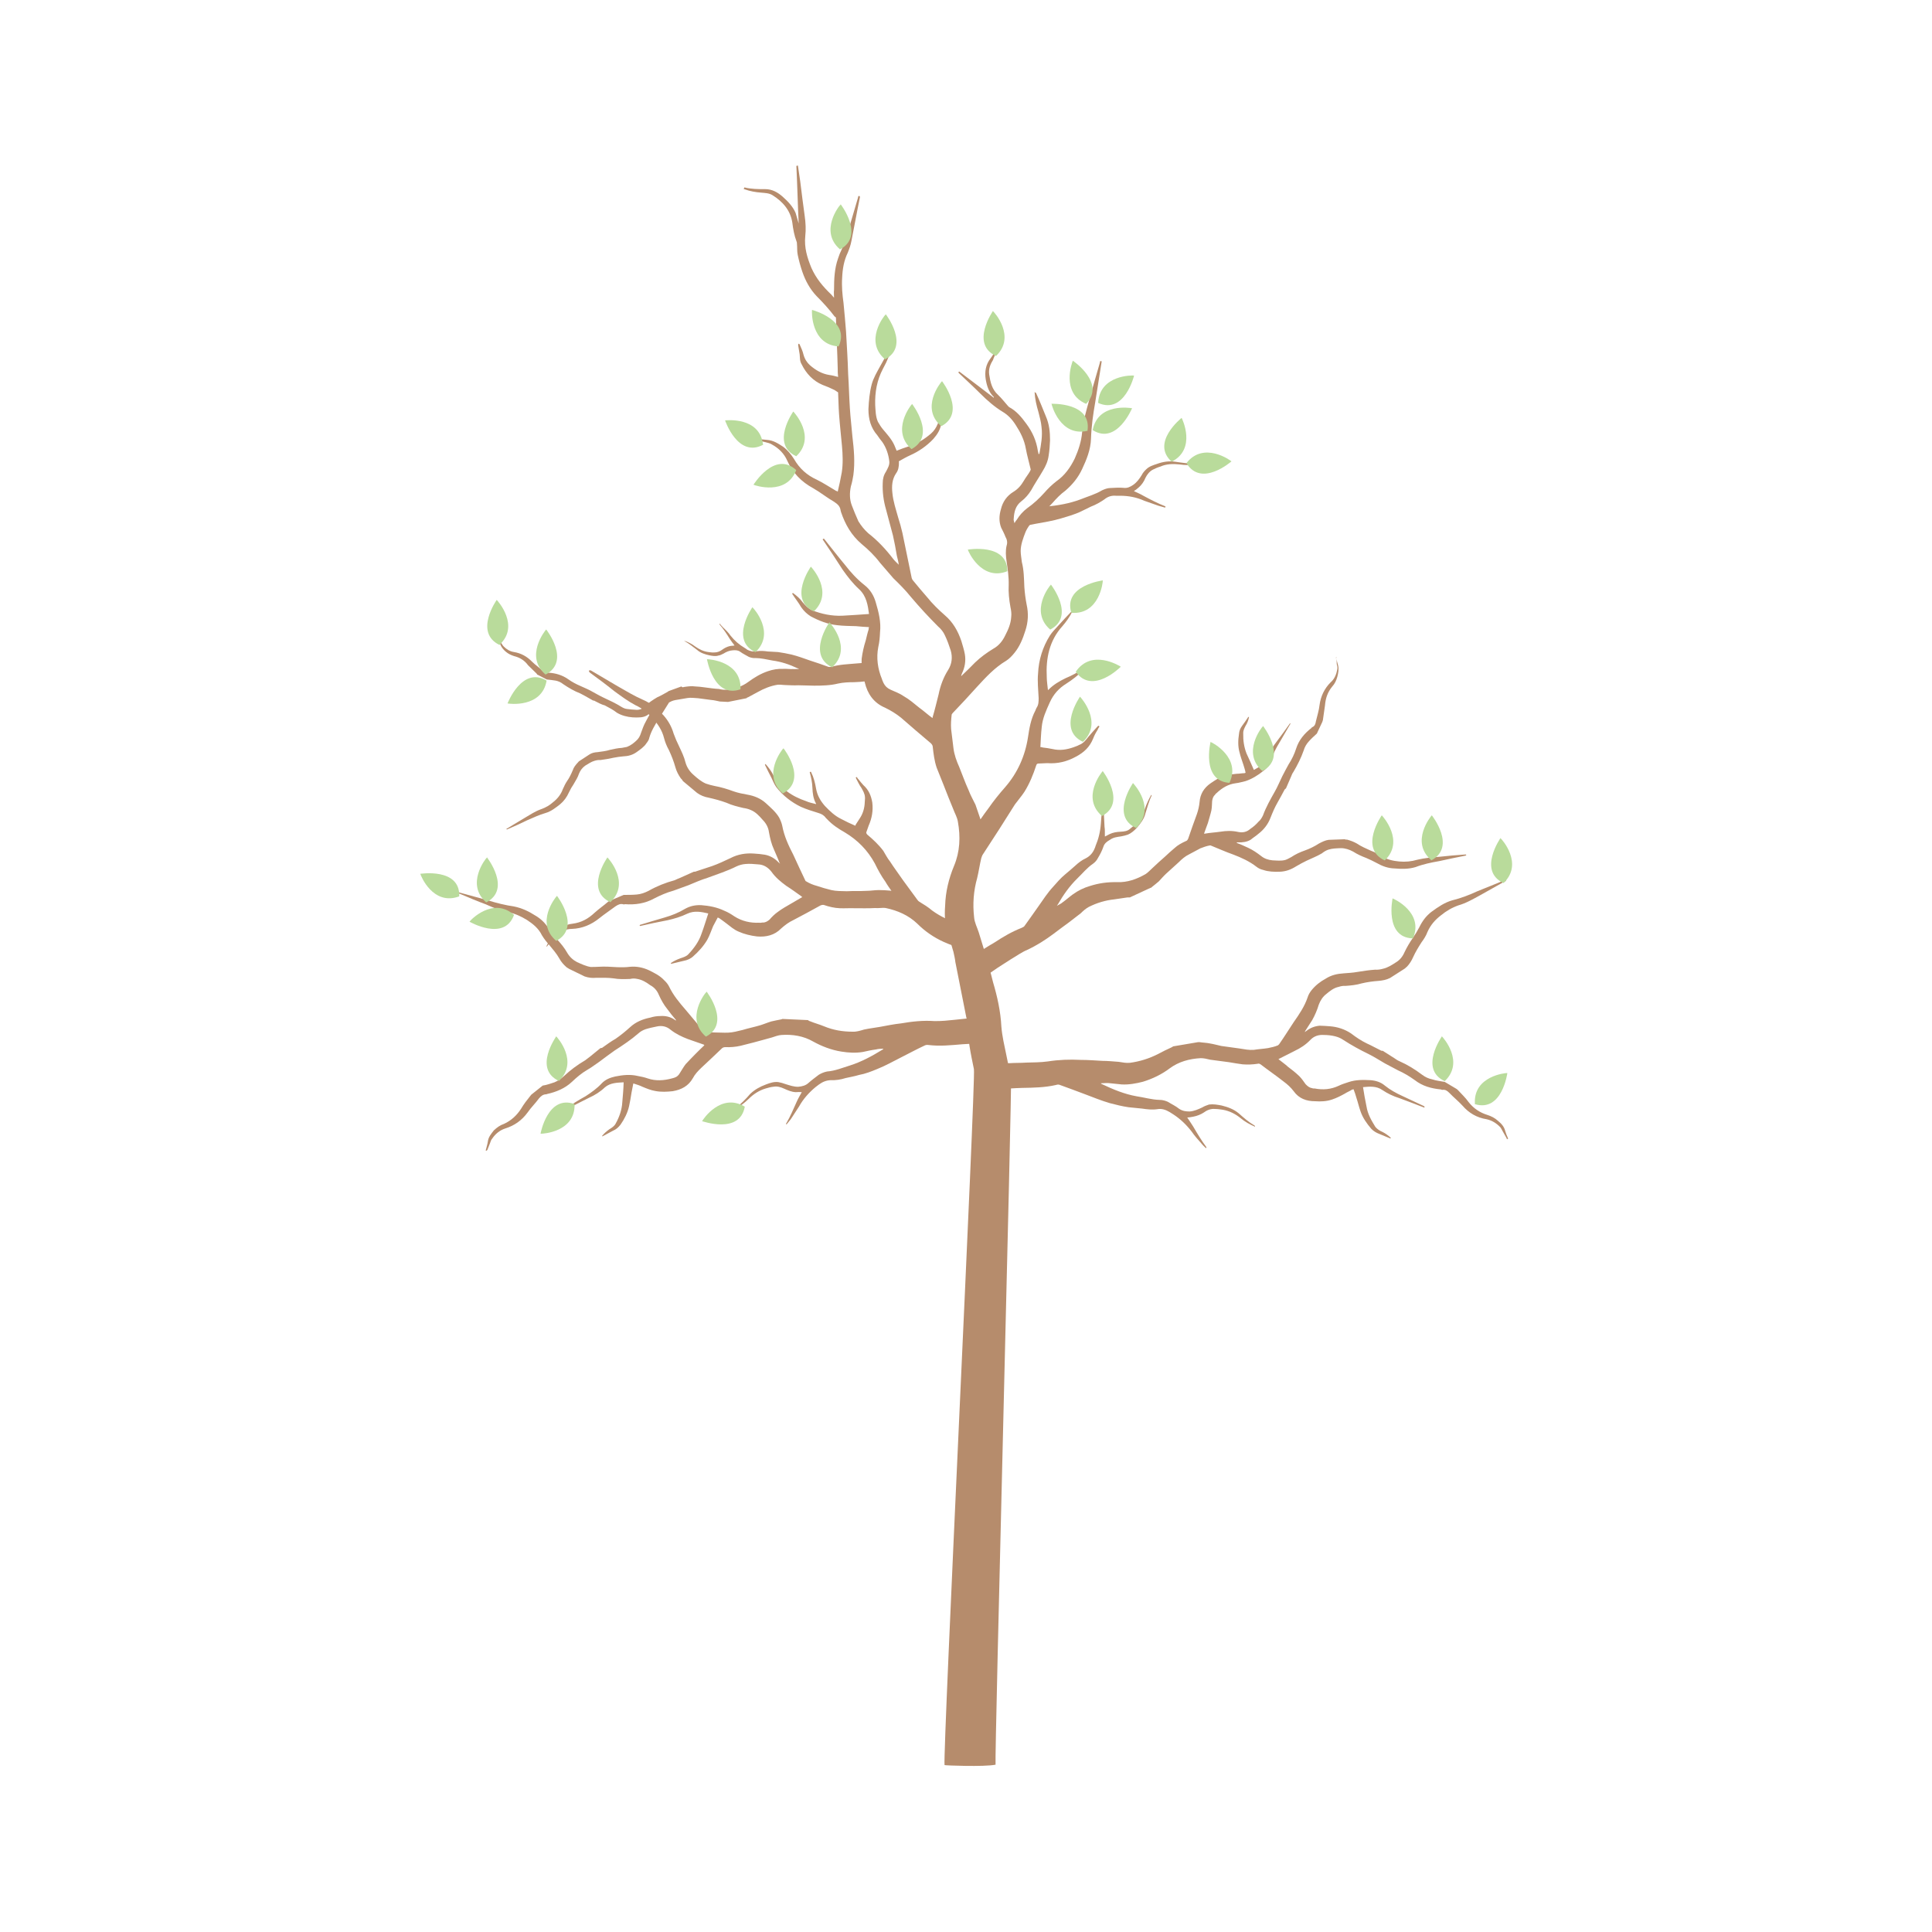 <?xml version="1.0" encoding="UTF-8"?> <svg xmlns="http://www.w3.org/2000/svg" xmlns:xlink="http://www.w3.org/1999/xlink" version="1.1" id="Layer_1" x="0px" y="0px" viewBox="0 0 1000 1000" style="enable-background:new 0 0 1000 1000;" xml:space="preserve"> <style type="text/css"> .st0{fill:#B68C6C;} .st1{fill:#B9DB9B;} </style> <g> <path class="st0" d="M536.6,268c2.9-2.2,5.6-4.9,8.2-7.7c1.9-2.2,4.1-4.5,6.6-6.3c3.7-3.2,6.6-6.7,8.7-11.2 c2.3-4.9,4.4-10,4.6-15.7c0.2-6.5,1.1-12.7,2.2-19c1.1-6.7,2.1-13.5,3.2-20.2c0.2-1,0.2-1-0.6-1c-0.2,0.4-0.2,0.6-0.2,0.8 c-1.9,6.5-3.8,13.2-5.6,19.6c-1.5,5.5-3.1,10.8-3.6,16.5c-0.4,4.7-1.9,9.2-3.8,13.5c-2.3,4.7-5.2,8.8-9.5,11.8 c-2.3,1.8-4.3,3.7-6.2,5.9c-2.7,3-5.6,5.7-9,8.1c-2.1,1.6-3.9,3.6-5.3,5.9c-0.4,0.4-0.8,1-1.2,1.8c-0.2-1-0.6-1.6-0.4-2.3 c0.2-3.5,0.9-6.7,3.9-9c2.1-1.6,3.7-3.5,5.1-5.7c1.9-3.5,4.1-6.7,6-10c1.6-2.6,2.7-5.1,3.1-8.1c0.4-2.5,0.6-5.3,0.7-7.8 c0-4.3-0.4-8.4-2.2-12.5c-1.6-3.9-3.2-8-5-11.9c0-0.2-0.4-0.2-0.8-0.6c0.2,3.7,1,7,2,10.4c0.6,2.5,1.4,5.1,1.6,7.8 c0.6,4.7-0.3,9.2-1.1,13.7c-0.2,0-0.2,0.2-0.4,0.4c-0.2-0.8-0.2-1.2-0.4-1.8c-0.8-5.3-2.8-9.8-6-14.1c-2.4-3.3-5.1-6.6-8.9-8.6 c-0.2-0.2-0.4-0.4-0.6-0.6c-1.6-1.8-3.2-3.9-5.1-5.7c-3.2-2.9-4-6.6-4.6-10.6c-0.4-2.9,0.6-5.3,2.1-7.7l0-0.2 c0.8-1.8,1.5-3.5,2.3-5.5c0.2-0.4,0-0.4-0.4-0.6c-1,2-1.9,3.9-3.3,5.7c-2.5,3.2-3.1,6.9-2.5,10.8c0.6,3.5,1.6,6.7,4.2,9.2 c0,0,0,0.2,0,0.4c-6.1-4.7-12-9.1-17.9-13.6c-0.8,0.4-0.2,0.8,0,1c3.7,3.5,7.5,7,11,10.5c3.5,3.5,7.3,6.8,11.4,9.3 c2.9,1.7,5.1,4.1,6.9,7c2.4,3.7,4.4,7.6,5.2,12.3c0.6,3.3,1.6,6.7,2.4,10.2c0.2,0.4,0,0.8-0.2,1.2c-1,1.8-2.3,3.3-3.3,5.1 c-1.4,2.4-3.1,4.3-5.4,5.7c-3.3,2-5.5,5.1-6.4,8.9c-1,3.3-1.1,6.5,0.1,9.6c0.8,1.6,1.6,3.1,2.2,4.7c0.8,1.4,1.2,2.9,0.6,4.7 c-0.6,2.6-0.4,5.3,0,8c0.6,4.1,1.2,8.2,1.1,12.3c-0.2,3.7,0.2,7.6,0.9,11.4c0.4,1.8,0.6,3.5,0.4,5.1c-0.2,3.5-1.5,6.5-3.1,9.6 c-1.4,2.9-3.3,5.3-6.2,6.9c-3.3,2-6.6,4.4-9.4,7.1c-2.1,2.2-4.3,4.3-6.6,6.5c-0.2,0.2-0.4,0.4-0.6,0.6c0-0.4,0.2-0.8,0.4-1.4 c1.5-3.1,2.1-6.5,1.5-10c-0.4-2.3-1.2-4.7-1.8-6.8c-1.8-5.3-4.4-9.8-8.5-13.3c-3.3-2.9-6.5-6-9.3-9.5c-2.4-2.7-4.7-5.5-7.1-8.4 c-0.4-0.4-0.6-0.8-0.8-1.4c-1.6-7.6-3.2-15.5-4.8-23.3c-0.6-2.7-1.4-5.5-2.2-8c-1.2-4.3-2.6-8.4-3-12.7c-0.4-3.5-0.2-7.1,1.9-10.2 c1.2-1.6,1.5-3.5,1.5-5.7c-0.2-0.4,0-0.6,0.4-0.8c1.8-1,3.5-2,5.3-2.8c4.5-2,8.6-4.8,12.1-8.5c2.1-2.4,3.7-4.9,4.1-8.1 c0.2-1.6,0.8-3.1,1.1-4.7c0-0.2-0.2-0.6-0.2-0.8c-0.2,0.2-0.4,0.2-0.6,0.4c-0.8,1.8-1.5,3.5-2.1,5.3c-0.8,2-1.9,3.7-3.5,5.1 c-3.5,3-7.2,5.3-11.7,6.7c-2,0.6-4.1,1.4-6.1,2.2c-0.4-1-0.8-2-1.2-2.9c-1.4-3.1-3.8-5.7-5.9-8.2c-1-1.2-1.8-2.5-2.6-3.9 c-1.2-2.7-1.2-5.7-1.4-8.6c-0.2-6.7,0.9-12.9,4-18.8c2.3-4.1,4.1-8.6,5.4-13.4c0.2-0.6,0.2-1-0.6-1c0,0.2,0,0.2,0,0.4 c-1.7,4.3-3.9,8.6-6.2,12.6c-1.7,3.1-3.5,6.1-4.4,9.4c-1.1,4.1-1.5,8.6-1.7,12.9c0,5.1,1.2,9.6,4.6,13.5c0.8,1.2,1.6,2.3,2.6,3.5 c2,2.9,3.2,6.4,3.6,10c0.2,2-0.8,3.5-1.7,5.3c-1.2,1.8-1.7,3.7-1.7,5.9c-0.2,4.7,0.4,9.2,1.7,13.7c1.2,4.5,2.4,9,3.6,13.5 c0.8,3.5,1.4,6.8,2,10.4c0.4,1.6,0.8,3.1,1,4.7c-1-1-2-1.9-2.8-2.9c-3.9-5.1-8.1-9.6-13-13.4c-2-1.8-3.7-3.9-5.1-6.2 c-1.2-2.7-2.4-5.5-3.4-8.2c-1.2-3.1-1.2-6.5-0.5-9.8c0.6-2,1-3.9,1.3-5.9c0.9-6.7,0.3-13.3-0.5-20c-0.4-4.9-1-9.6-1.3-14.5 c-0.4-5.9-0.5-11.8-0.9-17.8c-0.2-7.4-0.7-14.7-1.1-22.1c-0.4-4.9-0.8-9.8-1.3-14.7c-0.6-4.3-1-8.6-0.7-13.1 c0.2-4.5,0.9-8.8,2.9-12.9c0.8-2,1.5-3.9,1.9-6.1c1.5-7.5,2.8-14.9,4.4-22.6c0-0.6-0.2-0.8-0.8-0.6c0,0.2-0.2,0.4-0.2,0.8 c-1.3,4.7-2.9,9.6-4.2,14.3c-1.1,4.3-2.3,8.4-4.2,12.4c-0.8,1.6-1.4,3.1-1.9,4.7c-1.9,5.3-2.1,10.8-2.1,16.3c-0.2,1.4,0,2.5,0,4.1 c-0.6-0.6-1-1.2-1.4-1.6c-4.3-4.1-7.9-8.4-10.3-13.8c-2.2-5.3-3.8-10.6-3.2-16.4c0.4-3.5,0.2-7.1-0.3-10.6 c-0.8-5.9-1.6-11.9-2.3-17.8c-0.4-2.7-0.8-5.5-1.2-8.2c-0.2,0-0.4,0-0.8,0.2c0.5,10,0.7,19.8,1.2,29.8c-0.6-1.8-1-3.7-1.6-5.5 c-1.4-3.3-4-6-6.7-8.4c-2.6-2.3-5.5-3.9-9-3.9c-3.7,0-7.2,0-10.8-0.9c-0.2,0.4-0.2,0.6-0.4,0.8c0.2,0,0.4,0.2,0.6,0.2 c2.7,1,5.7,1.5,8.4,1.7c2,0.2,4.1,0.2,5.9,1.3c5.3,3.3,9.3,7.8,10.3,14.2c0.4,3.3,1,6.7,2.2,9.8c0.2,0.4,0.2,0.8,0.2,1.2 c0.2,2,0,3.9,0.4,5.7c0.6,2.9,1.4,5.9,2.4,8.8c1.6,4.7,4,9,7.3,12.5c3.3,3.3,6.5,6.8,9.3,10.5c0.2,0.2,0.2,0.2,0.2,0.2 c0.6,0.2,0.6,0.6,0.6,1c0.2,8.6,0.7,17.2,0.9,25.7c0,1.6,0,2.9,0.2,4.5c-1.6-0.4-2.9-0.8-4.5-1c-3.9-0.6-7.1-2.5-10-5 c-1.6-1.4-2.8-3.3-3.4-5.5c-0.4-1.8-1.2-3.5-2-5.3c0-0.2-0.4-0.4-0.6-0.4c0,0.2-0.2,0.4-0.2,0.6c0.2,1.6,0.6,3.3,0.8,4.9 c0.2,1.8,0,3.5,1,5.1c2.4,4.9,5.9,8.6,10.8,10.7c2.2,0.8,4.3,1.7,6.3,2.7c0.6,0.4,1.2,0.8,1.8,1.2c0.2,3.7,0.2,7.4,0.5,11.4 c0.4,5.5,1,10.8,1.5,16.3c0.4,4.5,0.6,9.2-0.1,13.7c-0.6,3.3-1.3,6.7-2.1,10c-0.2-0.2-0.4-0.4-0.8-0.4c-3.3-1.9-6.5-4.1-10-5.8 c-5.1-2.3-9-5.8-11.8-10.7c-1.6-2.5-3.4-4.7-5.7-6.4c-2.6-1.7-5.1-3.3-8.2-3.5c-2-0.2-3.9-0.4-5.9-0.6c-0.2,0-0.4,0-0.6,0l0,0.2 c0.2,0.2,0.4,0.2,0.8,0.4c1.6,0.4,2.9,0.8,4.5,1.1c1.4,0.4,2.7,0.6,3.7,1.3c3.5,1.9,6.3,4.7,7.9,8.4c2.8,6.3,7.3,10.9,13.4,14.2 c3.7,2.1,7.1,4.9,10.8,7c1.8,1.2,3.1,2.3,3.4,4.5c0,0.2,0.2,0.6,0.2,0.8c2.2,6.5,5.4,12.1,10.7,16.6c3.5,2.9,6.7,6,9.5,9.7 c2.4,2.7,4.5,5.3,6.9,8c3.2,3.1,6.3,6.2,9.1,9.7c4.5,5.3,9.1,10.3,14,15.2c1.6,1.4,2.8,2.9,3.6,4.7c1.2,2.5,2.2,5.3,3,7.8 c1,3.5,0.6,6.9-1.3,10c-2.5,3.9-4.1,8.3-5,12.8c-1,3.9-1.9,7.8-3.1,11.8c0,0,0,0.2,0,0.4c-2.4-1.7-4.5-3.7-6.9-5.4 c-2.6-2.1-5.1-4.3-8.1-6c-2-1.4-4.5-2.3-6.7-3.3c-1.8-0.8-2.9-1.9-3.7-3.5c-0.2-0.6-0.6-1.2-0.8-2c-2.2-5.3-3-11-1.9-16.6 c0.6-2.6,0.8-5.1,0.9-7.6c0.6-5.3-0.7-10.4-2.2-15.5c-1-3.5-2.8-6.6-5.9-9c-3.9-3.1-7.1-6.6-10.1-10.5c-3.6-4.3-6.9-8.6-10.5-13.1 c-0.2-0.4-0.6-0.6-1,0c3.6,5.3,6.9,10.3,10.3,15.6c2.6,3.7,5.3,7.2,8.7,10.3c3.7,3.5,4.4,8.2,5,12.7c-4.7,0.4-9.4,0.6-13.9,0.9 c-5.5,0.2-10.6-0.9-15.5-2.8c-2.2-1-3.5-2.5-4.9-4.1c-1.4-2-3.2-3.5-5.1-4.9c-0.2,0.2-0.4,0.4-0.4,0.4c1.6,2.5,3.4,4.7,4.7,7 c1.4,2,3,3.5,4.9,4.7c4.3,2.3,8.8,4.1,13.7,4.6c3.3,0.4,6.7,0.4,9.8,0.5c2.2,0.2,4.3,0.4,6.7,0.5c-0.2,0.6-0.2,0.8-0.2,1.2 c-0.6,1.8-1,3.7-1.5,5.7c-1,3.1-1.7,6.3-2.1,9.4c-0.2,4.3,0.4,8.2,1.6,12.3c1.4,5.9,4.6,10.6,10.5,13.1c2.9,1.4,5.7,3.1,8.3,5.2 c5.1,4.5,10.2,8.8,15.4,13.2c0.6,0.6,1,1.2,1,2c0.4,3.5,0.8,7,2,10.6c1.2,2.9,2.4,5.9,3.6,9c1.6,4.1,3.2,8.2,5,12.5 c0.8,2.2,2,4.1,2.4,6.5c1.4,7.8,1.1,15.5-2,22.9c-2.7,6.5-4.4,13.4-4.6,20.6c-0.4,5.1-0.1,10,1.5,14.9c1,2.9,2,6.1,2.8,9 c0.4,1.8,0.8,3.5,1,5.3l5.7,28.8c0.6,1,0.6,2,0.6,2.9c0,8,1.7,15.9,3.3,23.7c1,5.5-16.2,354.7-15.2,360.2c0,0.2,20.4,1,26.4-0.2 c-0.6-2.9,8.6-352.7,8-355.5c-0.8-3.9-1.6-7.8-2.4-11.7c-1-4.9-2.2-9.8-2.6-14.9c-0.4-7.8-2.1-15.5-4.3-22.9 c-1.2-4.9-2.6-9.8-4-14.7c-1.2-3.7-2.2-7.4-3.4-11.1c-0.8-2.5-2.2-5.1-2.4-7.8c-0.8-6.9-0.3-13.7,1.6-20.4 c0.8-3.3,1.3-6.9,2.1-10.2c0.2-0.6,0.4-1.2,0.6-1.6c2.9-4.5,5.8-9,8.7-13.4c2.7-4.3,5.4-8.5,8.1-12.8c1.6-2.2,3.3-4.1,4.9-6.5 c2.7-4.3,4.6-9,6.2-13.9c0.2-0.6,0.6-0.8,1.2-0.8c1.4,0,2.9-0.2,4.5-0.2c5.3,0.4,10.2-0.8,14.9-3.4c4.1-2.2,7-4.9,8.8-9.3 c0.6-1.6,1.4-3.1,2.3-4.5c0.2-0.6,0.6-1.2,1-1.8c-0.2-0.2-0.4-0.2-0.6-0.4c-0.2,0.2-0.4,0.4-0.6,0.6c-1.6,1.8-3.1,3.4-4.5,5.1 c-1.4,1.8-2.7,3.5-4.9,4.3c-1,0.6-2,0.8-2.9,1.2c-3.5,1.2-7,1.8-10.8,0.9c-1.8-0.4-3.5-0.6-5.1-0.8c-0.4-0.2-0.8-0.2-1.2-0.2 c0.2-3.5,0.3-6.9,0.7-10.4c0.4-4.5,2.3-8.6,4.2-12.8s4.7-7.3,8.6-9.7c3.1-2,6-4.2,8.6-6.9c0.6-0.4,0.6-0.6,0-1 c-2.7,2.2-5.9,3.8-9,5.1c-3.3,1.6-6.4,3.4-9,6.1c0,0,0,0-0.2,0c-0.2-2.2-0.6-4.5-0.6-6.7c-0.5-9.6,1.3-18.8,8.1-26.3 c1.9-2.2,3.7-4.7,5-7.3c-0.2-0.2-0.4-0.2-0.4-0.2c-2.3,2.4-4.7,4.9-6.8,7.3c-1.6,1.8-3.1,3.2-4.3,5.1c-3.7,5.9-5.8,12.6-6.1,19.6 c-0.4,4.1,0.1,8.4,0.3,12.7c0,1.8,0,3.5-1.1,5.1c-0.2,0.4-0.4,0.8-0.6,1.4c-2.3,4.3-3.1,9-3.8,13.7c-1.5,9.8-5.4,18.5-11.8,25.9 c-3.1,3.5-6,7.1-8.7,11c-1.4,1.8-2.7,3.7-4.1,5.7c-0.2-0.4-0.2-0.6-0.2-0.6c-0.8-2.3-1.6-4.7-2.4-7c-1.2-2.5-2.6-4.9-3.6-7.6 c-1.8-3.9-3.2-8-4.8-11.9c-1.4-3.1-2.6-6.4-3-9.8c-0.4-3.3-0.8-6.5-1.2-9.8c-0.2-2.5,0-5.1,0.3-7.6c0.2-0.2,0.2-0.4,0.4-0.6 c4.3-4.5,8.6-9.1,12.8-13.8c4.5-4.9,9.1-9.9,15-13.4c1.6-1,3.1-2.6,4.3-4.1c2.7-3.3,4.3-7.3,5.6-11.4c1.5-4.5,1.7-9,0.7-13.5 c-0.6-3.1-1-6.1-1.2-9.2c-0.2-4.3-0.2-8.6-1.3-12.9c-0.2-2-0.6-3.9-0.6-5.7c0-3.3,1.3-6.7,2.5-9.8 C531.9,272.8,533.9,270.2,536.6,268L536.6,268z"></path> <path class="st0" d="M372.5,322.7c0,0.2-0.2,0.4,0,0.6c2,2.3,3.7,4.9,5.3,7.5c0.7,1,1.5,2.2,2.4,3.3c-0.8,0.2-1.6,0.1-2.4,0.3 c-1.4,0.3-2.8,1-4,1.9s-2.6,1.4-4,1.4c-1.2,0.1-2.2-0.1-3.1-0.2c-2.5-0.3-4.8-1.4-6.9-2.9c-1.7-1.3-3.6-2.3-5.7-3 c0.2,0,0.2,0.2,0.2,0.2c2.3,1.3,4.4,3,6.4,4.5c1.9,1.7,4.2,2.4,6.5,2.9c1.6,0.3,3.1,0.6,4.7,0.1c1-0.1,1.8-0.7,2.6-1 c1.4-0.9,3-1.6,4.8-1.7c1.4-0.1,2.7-0.1,3.9,0.8c1.5,1.1,2.9,1.7,4.4,2.6c1,0.4,2.1,0.7,3.3,0.6c2.9,0,5.8,0.7,9,1.3 c4.5,0.6,8.7,2,12.9,4c0.2,0,0.4,0.2,0.6,0.2c0,0,0,0,0,0.2c-1-0.1-2,0.1-2.9,0c-1.6,0.1-3.3-0.2-5.1-0.1c-2.7-0.1-5.3,0.3-7.9,1.2 c-3.6,1.2-7,3.2-10.1,5.5c-3.5,2.6-7.3,3.7-11.6,4.1c-1.2,0.1-2.5-0.1-3.7-0.4c-2.3-0.1-4.9-0.5-7.2-0.8c-1.8-0.3-3.5-0.4-5.1-0.5 c-1.9-0.3-3.9,0-5.9,0.3c-0.4,0.2-0.8,0.2-1.2-0.3l-6.6,2.4c-0.2,0-0.2,0-0.2,0.2c-2,1.1-3.8,2.2-5.7,3c-2.2,1.3-4.3,2.7-6.1,4.4 c-1.3,1.5-2.9,2.2-4.8,2.1c-1.6-0.1-3.1-0.2-4.5-0.4c-1.2-0.1-2.1-0.5-3.1-1.1c-3-1.9-6.5-3.5-9.7-5c-2.3-1.1-4.4-2.4-6.5-3.5 c-1.7-0.9-3.3-1.5-5.2-2.4c-2.1-0.9-4.2-2-6.3-3.5c-3-2.1-6.5-3.1-10-3.3c-0.2,0-0.4,0-0.6,0c-1,0.1-1.9-0.3-2.7-1.1 c-1.7-1.7-3.6-2.9-5.3-4.6c-2.6-2.7-5.7-4.4-9.3-5c-2.1-0.3-3.9-1.4-5.3-2.8c-0.6-0.6-0.9-1.2-1.3-1.8c-0.4-0.8-0.7-1.4-1.3-2.2 c0-0.2-0.2-0.2-0.2-0.4c0,0.2-0.2,0.2-0.2,0.2l0,0.2c0.5,1,0.9,2,1.2,3c0.7,1.6,1.8,2.8,2.9,3.7c1.3,1.1,2.7,1.7,4.2,2.2 c2.9,0.7,5.4,2.2,7.2,4.7c1.5,1.5,3,2.9,4.5,4.4c0,0.2,0.2,0.2,0.2,0.4l5,2.6c1.6,0.1,3.1,0.4,4.7,0.6c1.4,0.3,2.7,0.9,3.8,1.8 c2.8,1.9,5.7,3.6,8.8,4.8c0.8,0.4,1.3,0.7,2.1,1.1l4.6,2.6c0.2,0,0.6,0,0.8,0.2c1.7,0.9,3.4,1.8,5.4,2.4c2.1,1.1,4.2,2.2,6.1,3.7 c2.5,1.5,5.4,2.2,8.1,2.4c1.4,0.1,2.7,0.1,3.9,0c2-0.1,3.6-0.8,5-2.1c0.2-0.2,0.4-0.4,0.6-0.4c0,0,0,0.2-0.2,0.4 c-0.9,1.3-1.7,2.9-2.4,4.2c-1.1,1.9-1.8,4-2.5,5.9c-0.5,1.7-1.3,3.1-2.6,4.2c-1.4,1.3-2.9,2.4-4.7,3.1c-0.8,0.2-1.8,0.3-2.6,0.5 c-2.2,0.1-4.2,0.6-6.1,1c-2.2,0.7-4.4,0.9-6.5,1.2c-1.6,0.1-3,0.4-4.2,1.2l-5.5,3.6c-0.4,0.4-0.6,0.8-0.8,0.9 c-1,1.1-1.9,2.3-2.3,3.6c-0.9,2.1-1.8,4-3,5.7c-0.9,1.3-1.5,2.7-2.2,4.2c-0.9,2.5-2.6,4.8-4.9,6.6c-1.9,1.7-3.9,2.9-6.5,3.8 c-2.8,1-5.4,2.7-8.1,4.3c-3,1.8-6.3,3.8-9.3,5.6c-0.2,0-0.2,0.2-0.4,0.2c0.2,0.4,0.2,0.4,0.6,0.2c3.4-1.4,6.8-3,10.1-4.6 c3.2-1.4,6.2-2.8,9.6-3.8c2.8-0.8,5.2-2.7,7.5-4.5c2-1.7,3.5-3.7,4.6-6.2c0.7-1.5,1.5-2.9,2.4-4.2c1.1-1.9,2.2-3.6,2.8-5.5 c0.7-1.7,1.7-3,3.2-4.1c1.6-0.9,3-2,4.8-2.5c1-0.3,2-0.5,3-0.4c2.4-0.3,4.6-0.7,6.9-1.2c1.6-0.3,3.4-0.6,4.9-0.7 c2.6-0.1,4.9-0.7,7-2.2c1.8-1.3,3.9-2.7,5.1-4.6c0.6-0.8,1.3-1.7,1.5-2.9c1-3.5,2.9-6.5,4.8-9.7c1.9-2.8,3.6-5.7,5.4-8.5 c0.2,0,0.2-0.2,0.4-0.2c1.2-0.7,2.4-1,3.8-1.2c1.8-0.3,3.6-0.6,5.3-0.9s3.5,0,5.5,0.1c2.3,0.3,4.7,0.6,6.8,0.9 c1.6,0.1,2.9,0.5,4.5,0.8c1.4,0.1,2.7,0.1,3.9,0.2c0.2,0,0.2,0,0.4,0l9.5-1.9c0.2-0.4,0.6-0.4,0.8-0.5c1.6-0.9,3.4-1.8,5-2.7 c3.2-1.8,6.6-3.2,10.4-3.8c1.4-0.1,2.9,0.2,4.3,0.2c2.2,0.1,4.1,0.2,6.3,0.1c2.7,0.1,5.5,0.1,8.2,0.2c4.1,0,8.4-0.1,12.4-1.1 c2.8-0.6,5.5-0.7,8.3-0.7c2.2-0.1,4.1-0.2,6.3-0.5c1.6,0.1,3.1,0,4.7-0.1c-0.2-3.3-0.4-6.7-0.5-10c-0.2,0-0.2,0.2-0.4,0.2 c-3,0.2-5.9,0.5-8.9,0.7c-4.3,0.4-8.7,0.5-12.8,1.7c-0.6,0.2-1,0.1-1.6,0.1c-3.3-1.2-6.4-2.3-9.6-3.3c-3.1-1.1-6.4-2.3-9.6-3.1 c-2.3-0.5-4.7-1-7-1.3c-1.8-0.1-3.5-0.2-5.3-0.3c-1.9-0.3-3.9-0.4-5.9-0.1c-1.6,0.3-3.1,0-4.7-0.8c-0.4-0.4-0.9-0.6-1.3-0.9 c-2.9-1.7-5.3-3.8-7.3-6.3c-1.1-1.6-2.6-3.1-3.9-4.3c-0.6-0.6-1.1-1.2-1.7-1.9L372.5,322.7L372.5,322.7z"></path> <path class="st0" d="M780.6,589.3c-0.6-1.2-1.1-2.6-1.5-3.9c-0.6-2.4-2.1-3.9-3.8-5.3c-1.5-1.4-3.5-2.4-5.4-3 c-3.9-1.2-7.2-3.4-9.7-6.6c-1.7-2.4-3.7-4.2-5.6-6.3c-0.2-0.2-0.4-0.2-0.4-0.4l-6.4-3.8c-2.1-0.4-4.3-0.6-6.4-1.3 c-2-0.4-3.7-1.2-5.3-2.4c-3.7-2.8-7.6-5.2-11.7-7c-1-0.4-1.8-1-2.7-1.6l-6-3.8c-0.4,0-0.8,0-1-0.2c-2.5-1.2-4.9-2.6-7.2-3.6 c-2.9-1.4-5.6-3.2-8.2-5.2c-3.3-2.2-7-3.4-10.9-3.7c-1.8-0.2-3.5-0.2-5.3-0.3c-2.5,0.2-4.9,1.1-6.9,2.7c-0.2,0.2-0.6,0.4-1,0.6 c0.2-0.2,0.4-0.4,0.4-0.6c1.2-1.9,2.4-3.7,3.6-5.6c1.4-2.5,2.6-5.3,3.4-8c0.8-2.1,2-4.1,4-5.6c1.8-1.5,3.8-3.1,6.3-3.6 c1.2-0.4,2.4-0.6,3.5-0.5c2.9-0.2,5.7-0.5,8.4-1.3c2.9-0.7,5.9-1.1,8.8-1.3c2-0.2,3.9-0.5,5.9-1.5l7.5-4.8c0.6-0.4,0.8-0.8,1.2-1 c1.4-1.5,2.4-3.1,3.2-4.9c1.2-2.7,2.8-5.3,4.4-7.8c1.2-1.6,2.4-3.5,3-5.2c1.6-3.7,4-6.4,7-8.7c2.8-2.3,5.7-4,9.1-5.2 c3.9-1.1,7.5-3.2,11-5.1c4.3-2.5,8.7-4.8,13-7.3c0.2,0,0.4-0.2,0.6-0.2c-0.2-0.6-0.2-0.6-0.8-0.4c-4.5,1.9-9.3,3.8-14,5.7 c-4.1,1.9-8.5,3.6-13,4.7c-3.9,1.1-7.3,3.4-10.7,5.9c-2.8,2.1-4.8,4.8-6.4,8.1c-1,1.9-2.2,3.9-3.4,5.6c-1.6,2.3-3,4.7-4.2,7.2 c-1,2.3-2.4,4.1-4.6,5.4c-2,1.3-4.2,2.7-6.5,3.2c-1.4,0.4-2.8,0.6-4.1,0.5c-3.1,0.2-6.3,0.7-9.4,1.2c-2.2,0.4-4.5,0.5-6.9,0.7 c-3.3,0.2-6.5,0.9-9.4,2.8c-2.8,1.5-5.3,3.5-7.3,6c-0.8,1-1.6,2.3-2,3.7c-1.6,4.7-4.4,8.8-7.2,12.8c-2.6,3.9-5,7.8-7.6,11.5 c-0.2,0.2-0.4,0.2-0.4,0.4c-1.8,0.8-3.5,1.1-5.3,1.5c-2.6,0.4-4.9,0.5-7.3,0.9c-2.5,0.2-4.9-0.3-7.4-0.7c-3.1-0.4-6.3-0.9-9.4-1.3 c-2-0.4-3.9-1-5.9-1.3c-1.8-0.4-3.7-0.4-5.5-0.7c0,0-0.2,0-0.6,0l-13,2.2c-0.2,0.2-0.6,0.4-1,0.6c-2.4,1.1-4.5,2.1-6.9,3.4 c-4.5,2.3-9.3,3.8-14.4,4.5c-2,0.2-3.9-0.2-5.9-0.5c-2.7-0.2-5.7-0.5-8.4-0.5c-3.7-0.2-7.4-0.5-11.2-0.5 c-5.7-0.3-11.4-0.1-17.1,0.8c-3.7,0.5-7.5,0.5-11.2,0.6c-2.7,0.2-5.7,0.1-8.6,0.3c-2.2,0-4.3-0.1-6.5-0.1c0.1,4.5,0.3,9,0.4,13.7 c0-0.2,0.2-0.2,0.2-0.2c4.1-0.1,8.2-0.5,12.4-0.6c5.9-0.1,11.8-0.2,17.5-1.5c0.6-0.2,1.4-0.4,2.2,0c4.3,1.6,8.6,3.1,12.7,4.7 c4.3,1.6,8.6,3.4,13.1,4.7c3.1,0.8,6.2,1.6,9.6,2.1c2.3,0.2,4.7,0.5,7,0.7c2.7,0.4,5.3,0.7,8,0.3c2.2-0.4,4.3,0.3,6.3,1.5 c0.6,0.4,1.2,0.8,1.9,1.2c3.7,2.4,6.8,5.4,9.5,8.9c1.5,2.2,3.3,4.2,5,6.1c0.6,0.8,1.5,1.6,2.3,2.4c0,0,0,0,0.2,0 c0.2-0.2,0.2-0.4,0-0.6c-2.5-3.4-4.6-6.9-6.7-10.5c-1-1.6-2.1-3.2-3.1-4.7c1,0,2-0.2,3.1-0.4c2-0.4,3.9-1.1,5.7-2.3 c1.6-1.2,3.6-1.9,5.5-1.7c1.4,0,2.7,0.2,4.1,0.4c3.5,0.6,6.6,2.2,9.3,4.4c2.1,1.8,4.7,3.2,7.4,4.4c0-0.2,0-0.4-0.2-0.6 c-3.1-1.8-5.6-4-8.3-6.4c-2.7-2.2-5.6-3.2-8.8-4c-2.1-0.4-4.3-0.8-6.5-0.5c-1.2,0.4-2.6,0.9-3.5,1.5c-2.2,1-4.1,1.9-6.5,2.1 c-2,0-3.7-0.2-5.5-1.4c-1.7-1.4-3.9-2.4-5.8-3.6c-1.4-0.6-2.7-1-4.3-1c-4.1-0.1-8-1.3-12.1-1.9c-6.1-1.1-11.9-3.5-17.4-6.1 c-0.4-0.2-0.6-0.2-0.8-0.4l0-0.2c1.4,0,2.5-0.2,3.9-0.1c2.3,0.2,4.7,0.5,6.8,0.7c3.7,0.2,7.5-0.5,11-1.4c4.9-1.5,9.7-3.8,13.8-6.9 c4.7-3.5,10.3-5,16.1-5.3c1.6,0,3.3,0.4,4.9,0.8c3.3,0.4,6.7,0.9,9.8,1.3c2.3,0.4,4.7,0.8,7,1.1c2.5,0.2,5.3,0.1,7.8-0.3 c0.6-0.2,1,0,1.6,0.4c3.9,3,8,5.8,11.8,8.8c1.9,1.4,3.7,3,5.2,5c2.7,3.8,6.6,5.2,11.1,5.2c2.9,0.2,5.9,0.1,8.8-0.9 c2.4-0.8,4.5-1.9,6.5-3c1.2-0.8,2.6-1.3,3.8-2.1c0.2,0,0.6-0.2,0.8-0.2c0.6,1.6,1.1,3,1.5,4.5c0.8,2.4,1.3,4.7,2.1,6.9 c1.1,3.3,3.2,6.3,5.6,9.1c1.2,1.2,2.5,2,4.1,2.6c1.9,0.8,3.9,1.6,5.8,2.4c0,0,0-0.2,0.2-0.4c-1.4-1.2-2.7-2.2-4.3-3 c-1.4-0.6-2.7-1.4-3.7-2.6c-2.1-3.4-4-6.7-4.6-10.6c-0.7-3.3-1.3-6.7-1.8-10c3.3-0.3,6.9-0.7,10,1.5c2.7,1.8,5.6,3.2,8.8,4.2 c4.3,1.6,8.6,3.2,12.9,4.9c0.4-0.4,0-0.6-0.2-0.8c-3.7-1.8-7.4-3.4-11.1-5.2c-3.1-1.4-6.4-3.2-9.1-5.4c-2.1-1.8-4.7-2.6-7.4-2.8 c-3.7-0.2-7.6-0.3-11.4,1c-1.8,0.6-3.5,1.1-5.1,1.9c-4.1,1.9-8.1,2.2-12.4,1.4c-0.6,0-1,0-1.4-0.2c-1.4-0.2-2.3-1-3.3-2 c-1-1.4-2.1-3-3.3-4.2c-1.9-1.8-3.9-3.4-5.8-4.8c-1.5-1.4-3.3-2.6-5-4c0.2,0,0.4-0.2,0.4-0.2c2.6-1.3,5.3-2.7,7.9-4 c3.2-1.5,5.9-3.3,8.3-5.8c1.8-1.9,4.2-2.7,6.9-2.5c2,0,3.9,0.2,5.9,0.7c1.6,0.4,2.9,1,4.1,1.8c4.3,2.8,8.7,5.2,13.2,7.4 c2.9,1.4,5.6,3.2,8.4,4.8c2.3,1.2,4.5,2.4,6.8,3.6c3.1,1.4,5.8,3,8.6,5c4.1,3.2,8.6,4.4,13.7,4.9c0.2,0.2,0.4,0.2,0.6,0.2 c1.6-0.2,2.5,0.4,3.7,1.6c2.1,2.2,4.6,4.2,6.8,6.6c3.3,3.8,7.4,6.2,12.4,7c2.9,0.6,5.3,2.2,7.2,4.2c0.6,0.8,1,1.8,1.5,2.6 c0.6,1,1.1,2,1.7,3c0,0.2,0.2,0.4,0.2,0.6c0.2,0,0.2-0.2,0.2-0.2S780.6,589.5,780.6,589.3L780.6,589.3z"></path> <g> <g> <path class="st0" d="M311.8,588.2C311.8,588.2,311.7,588.2,311.8,588.2C311.8,588.3,311.8,588.2,311.8,588.2z"></path> <path class="st0" d="M251.9,595.6c0.1-0.2,0.3-0.3,0.4-0.5c0.4-1.1,0.9-2.2,1.3-3.3c0.3-0.9,0.6-1.9,1.2-2.5 c1.6-2.4,3.9-4.3,6.7-5.2c4.8-1.5,8.6-4.2,11.6-8.3c1.7-2.5,4.1-4.8,5.9-7.3c1-1.1,1.9-2,3.6-2.1c0.2,0.1,0.4-0.1,0.4-0.1 c4.9-1.1,9.4-2.9,13.1-6.4c2.4-2.3,4.9-4.4,7.8-6.1c2.3-1.3,4.3-2.9,6.4-4.3c2.7-2,5.3-4,7.9-5.8c4.2-2.7,8.4-5.5,12.2-8.8 c1.2-1.1,2.4-1.7,3.8-2.2c1.9-0.6,3.8-1,5.8-1.4c2.7-0.6,5.1,0,7.1,1.7c2.8,2.2,5.8,3.6,8.9,4.8c2.8,0.9,5.5,2,8.3,2.9 c0.1,0.2,0.1,0.2,0.3,0.3c-1.5,1.4-3,2.9-4.6,4.5c-1.6,1.7-3.4,3.4-5.1,5.3c-1,1.3-2,3-3,4.6c-0.6,1.1-1.5,2-2.8,2.4 c-0.4,0.1-0.9,0.3-1.4,0.4c-4.1,1.1-8.3,1.4-12.4,0c-1.7-0.6-3.6-1-5.3-1.3c-3.8-0.9-7.7-0.5-11.6,0.3c-2.7,0.6-5.1,1.6-6.9,3.5 c-2.5,2.7-5.5,4.8-8.4,6.7c-3.5,1.9-6.9,4.1-10.3,6.3c-0.3,0.3-0.6,0.4-0.1,0.8c4-2.2,8-4.2,12.2-6.3c2.9-1.3,5.8-3.1,8.2-5.4 c2.8-2.4,6.4-2.4,9.7-2.6c-0.1,3.5-0.4,6.9-0.7,10.3c-0.2,3.8-1.5,7.6-3.4,11c-0.7,1.4-2,2.2-3.3,3c-1.4,1-2.8,2.2-3.8,3.5 c0.1,0,0.2,0.1,0.2,0.2c1.9-1,3.7-2,5.4-2.9c1.7-0.7,2.8-1.7,4-3.2c2-2.9,3.6-6,4.4-9.5c0.5-2.3,0.9-4.6,1.3-7.2 c0.3-1.5,0.6-3.1,0.9-4.6c0.4,0.1,0.6,0.2,0.7,0.2c1.3,0.4,2.8,0.9,4,1.5c2.2,0.9,4.3,1.8,6.7,2.2c3.1,0.6,6.1,0.4,9,0.1 c4.6-0.8,8.1-2.7,10.4-6.7c1.1-2.1,2.7-3.8,4.5-5.5c3.6-3.4,7.2-6.7,10.7-10.1c0.6-0.4,1-0.5,1.6-0.5c2.7,0.1,5.2-0.1,7.9-0.7 c2.2-0.5,4.5-1.2,6.7-1.7c3.2-0.8,6.4-1.8,9.5-2.6c1.6-0.5,3.3-1.2,5-1.3c5.7-0.4,11.4,0.5,16.4,3.4c4.5,2.5,9.5,4.4,14.6,5.2 c3.7,0.6,7.4,0.8,11.1,0.2c2.2-0.5,4.5-1,6.8-1.3c1.1-0.3,2.6-0.4,3.8-0.4c-0.1,0.4-0.4,0.5-0.6,0.6c-5.2,3.2-10.7,6.2-16.7,8.1 c-3.9,1.2-7.7,2.8-11.8,3.1c-1.5,0.3-3,0.9-4.3,1.7c-1.7,1.3-3.6,2.7-5.3,4.2c-1.5,1.4-3.3,1.8-5.2,2c-2.3,0.1-4.5-0.7-6.8-1.4 c-1.1-0.4-2.4-0.8-3.6-1c-2.2-0.3-4.3,0.4-6.4,1.2c-3,1.1-5.8,2.6-8.2,4.9c-2.3,2.7-4.8,5.2-7.6,7.4c-0.1,0.2-0.1,0.4-0.1,0.4 c2.5-1.4,4.8-3.2,6.9-5.2c2.5-2.5,5.4-4.4,8.8-5.4c1.4-0.4,2.7-0.8,4-0.9c2-0.4,3.8,0.2,5.6,1c2,0.9,3.8,1.7,6,1.8 c1.1-0.1,2.1-0.1,3.1,0c-0.9,1.6-1.9,3.3-2.6,4.9c-1.7,3.8-3.3,7.6-5.4,11.2c-0.3,0.3-0.1,0.4,0,0.6c0.2-0.1,0.2-0.1,0.2-0.1 c0.7-0.8,1.4-1.8,2.1-2.6c1.4-2.2,2.9-4.4,4.3-6.6c2.1-3.8,5.1-7.2,8.5-10c0.6-0.4,1.1-0.9,1.7-1.3c1.9-1.4,3.8-2.2,6.1-2.3 c2.7,0.1,5.3-0.3,7.8-1.1c2.2-0.5,4.6-0.9,6.9-1.6c3.3-0.6,6.4-1.8,9.5-3.1c4.3-1.7,8.1-3.9,12.3-6c4-2,8-4.2,12.1-6.1 c0.7-0.4,1.4-0.4,2.2-0.3c5.8,0.7,11.5,0.1,17.5-0.4c4-0.3,8.2-0.4,12.2-0.7c0.2,0.1,0.2-0.1,0.4-0.1c-0.6-4.5-1-9-1.3-13.4 c-2.1,0.1-4.3,0.4-6.4,0.6c-2.8,0.3-5.8,0.6-8.5,0.9c-3.8,0.4-7.5,0.8-11.1,0.7c-5.6-0.4-11.4,0.2-17.1,1.2 c-3.7,0.4-7.2,1.1-10.9,1.8c-2.8,0.5-5.6,0.8-8.3,1.4c-2,0.6-3.9,1.2-5.9,1.1c-5.1,0-10-0.8-14.8-2.8c-2.4-1-4.8-1.6-7.2-2.6 c-0.4-0.1-0.7-0.2-1.1-0.6l-13.2-0.6c-0.2,0.1-0.4,0.1-0.5,0.2c-1.7,0.3-3.5,0.7-5.3,1.1c-2,0.6-3.8,1.4-5.8,2 c-3,0.9-6.1,1.5-9,2.4c-2.5,0.6-5,1.3-7.5,1.4c-2.3,0.1-4.7-0.1-7.2-0.1c-1.9,0-3.6-0.4-5.3-0.9c-0.2-0.1-0.4-0.1-0.6-0.2 c-3-3.5-5.9-7.1-8.9-10.6c-3.3-3.8-6.4-7.5-8.6-12.1c-0.6-1.2-1.5-2.3-2.6-3.3c-2.1-2.3-5-3.7-7.8-5.1c-3-1.4-6.3-2.1-9.7-1.8 c-2.4,0.3-4.6,0.3-6.9,0.2c-3.2-0.2-6.3-0.4-9.4-0.2c-1.5,0.1-2.9,0.1-4.2,0.1c-2.5-0.4-4.7-1.5-7-2.5c-2.1-1.1-3.9-2.7-5.2-5 c-1.3-2.3-3.1-4.5-4.9-6.5c-1.5-1.7-3-3.5-4.2-5.3c-1.9-3.1-4.2-5.5-7.3-7.3c-3.4-2.2-7-3.9-11-4.7c-4.7-0.7-9.1-1.8-13.6-3.2 c-4.9-1.4-9.7-2.6-14.6-4c-0.6-0.2-0.6-0.2-0.6,0.4c0,0,0.2,0.1,0.4,0.1c4.7,2,9.2,3.9,13.8,5.6c3.8,1.7,7.6,3.3,11.7,4.1 c3.5,0.7,6.5,2.1,9.6,4c3.2,2.1,6,4.4,7.7,7.9c1.1,1.8,2.4,3.5,3.7,4.9c1.9,2.3,3.9,4.6,5.3,7.1c0.9,1.7,2.2,3.2,3.7,4.5 c0.3,0.3,0.9,0.5,1.4,0.9l8,3.9c2,0.7,4,0.9,6,0.7c3.1,0,6-0.1,9,0.3c2.7,0.5,5.6,0.4,8.6,0.3c1.1-0.3,2.4-0.3,3.7,0 c2.4,0.4,4.6,1.7,6.6,3.2c2.1,1.1,3.6,2.8,4.5,5c1.2,2.7,2.6,5.2,4.4,7.4c1.4,1.9,2.7,3.6,4.2,5.3c0.1,0.2,0.3,0.3,0.4,0.6 c-0.4-0.1-0.7-0.2-1.1-0.6c-2-1.3-4.5-1.9-7.1-1.7c-1.9,0-3.6,0.3-5.2,0.8c-4,0.8-7.6,2.3-10.5,5c-2.3,2.1-4.9,4.2-7.5,6 c-2.3,1.3-4.5,2.9-6.6,4.4c-0.3,0.3-0.7,0.4-1.2,0.4l-5.4,4.4c-0.9,0.7-1.7,1.3-2.5,1.9c-4.1,2.4-7.7,5.1-10.9,8.1 c-1.5,1.4-3.1,2.5-5,3.3c-1.9,0.6-4,1.4-6.1,1.7l-5.9,4.7c-0.1,0.2-0.3,0.3-0.4,0.5c-1.7,2.1-3.5,4.4-4.9,6.8 c-2.2,3.4-5.1,6.1-8.8,7.8c-2.1,0.7-3.7,1.9-5.3,3.4c-1.4,1.8-2.8,3.4-3.1,5.8c-0.2,1.4-0.7,2.9-1,4.2c-0.1,0.2-0.1,0.2-0.1,0.4 C251.9,595.6,251.9,595.6,251.9,595.6z"></path> </g> </g> <path class="st0" d="M603.2,262.6c0.1-0.3,0.1-0.5-0.2-0.6c-3.8-1.5-7.5-3.4-11.2-5.4c-1.5-0.9-3.2-1.6-4.9-2.4 c0.8-0.5,1.6-1.1,2.5-1.9c1.5-1.3,2.7-3,3.5-5c0.9-1.8,2.1-3.3,3.8-4.2c1.2-0.6,2.5-1.2,3.9-1.6c3.1-1.4,6.5-1.5,10.1-1.1 c2.6,0.4,5.4,0.4,8.5,0c-0.1-0.2-0.2-0.3-0.5-0.4c-3.5,0-7-0.5-10.4-1c-3.2-0.5-6.4,0-9.4,1.1c-2.1,0.7-4.1,1.3-5.6,2.8 c-0.9,0.8-1.8,1.9-2.3,2.9c-1.2,2-2.6,3.9-4.5,5.2c-1.5,1-3,1.8-5.1,1.5c-2.2-0.2-4.5,0-6.8,0.1c-1.4,0-2.9,0.6-4.2,1.2 c-3.5,2.1-7.5,3.2-11.2,4.7c-5.6,2.1-11.8,3.2-17.8,3.7c-0.4,0.1-0.6,0.2-0.9,0.1l-0.1-0.2l-17.7,11.6c4.4-0.8,8.8-1.7,13.4-2.6 c4.4-0.8,8.9-1.5,13.2-2.8c3.1-0.9,6.1-1.8,9.2-3.1c2.2-1,4.1-2,6.2-3c2.4-0.9,4.7-2.2,6.9-3.7c1.8-1.5,3.8-2.1,6-1.9 c0.7,0,1.4,0,2.1,0c4.5,0,8.6,0.8,12.6,2.6c2.5,0.9,4.9,1.7,7.4,2.6c0.9,0.3,2,0.5,3.2,0.9L603.2,262.6L603.2,262.6z"></path> <path class="st0" d="M691.5,340.5c0.4,1.2,0.7,2.5,1.1,3.9c0.5,1.9,0.1,3.9-0.4,5.9c-0.5,1.8-1.3,3.6-2.6,5c-2.5,3-3.5,6.2-3.8,9.9 c-0.3,2.6-0.8,5.1-1.1,7.7c-0.2,0.2-0.2,0.4-0.2,0.6l-2.9,6.2c-1.3,1.2-2.9,2.6-4.2,4.1c-1.1,1.2-2.1,2.8-2.6,4.6 c-1.4,4-3.3,7.7-5.3,11.1c-0.6,0.8-0.9,1.6-1.3,2.6l-2.6,6c-0.4,0.2-0.6,0.4-0.8,0.8c-1.1,2-2.2,4.2-3.5,6.4 c-1.5,2.6-2.6,5.2-3.7,8c-1.3,3.4-3.5,6.2-6.4,8.4c-1.1,1-2.5,1.8-3.8,2.9c-1.9,1.2-4.3,1.5-6.6,1.4c-0.2,0-0.6,0-0.8,0 c0.2,0.2,0.2,0.2,0.4,0.4c2,0.7,3.8,1.6,5.6,2.4c2.4,1.1,4.6,2.6,6.8,4.3c1.6,1.3,3.6,2,5.8,2.2c2.2,0.1,4.5,0.4,6.7-0.2 c1.2-0.4,2.1-1,3.1-1.5c2.1-1.4,4.4-2.5,7-3.4c2.5-0.9,5-2.1,7.3-3.6c1.5-0.8,3.3-1.7,5-1.9l8.2-0.3c0.6,0.2,1,0.2,1.4,0.2 c1.8,0.5,3.4,1.1,5,2c2.2,1.5,4.8,2.6,7.2,3.7c1.8,0.7,3.6,1.5,5.2,2.6c2.8,1.9,6.2,2.7,9.5,3c3.3,0.3,6.3,0,9.4-0.9 c3.7-0.9,7.4-1.2,11.1-1.5c4.5-0.5,9-0.9,13.5-1.2c0.2,0,0.4,0,0.6,0c0.2,0.4,0.2,0.4-0.4,0.6c-4.5,0.9-9,1.8-13.4,2.8 c-4.1,0.7-8.4,1.6-12.3,3.1c-3.7,1.1-7.2,1-11,0.7c-3.3-0.1-6.3-1.2-9.1-2.8c-1.6-0.9-3.6-1.8-5.4-2.6c-2.4-0.9-4.8-2-6.8-3.3 c-2-1.1-4.2-1.8-6.3-1.8c-2.3,0.1-4.5,0.1-6.6,0.8c-1.2,0.4-2.3,1.1-3.3,1.9c-2.5,1.5-5.2,2.5-7.9,3.8c-1.7,0.8-3.7,1.9-5.4,2.9 c-2.7,1.7-5.4,2.7-8.5,2.8c-2.9,0.1-5.9,0-8.5-0.9c-1.4-0.3-2.6-0.9-3.6-1.7c-3.6-2.8-7.8-4.7-12-6.3c-4-1.4-7.7-3.1-11.7-4.7 c-0.2,0-0.2,0-0.4,0c-1.8,0.3-3.3,0.9-4.9,1.5c-1.9,1-3.9,2.1-5.8,3.1c-2.1,1-3.8,2.5-5.4,4.1c-2.1,2-4.4,3.9-6.5,5.9 c-1.3,1.2-2.5,2.6-3.8,4c-1.1,1-2.5,2-3.8,3.1c0,0.2-0.2,0.2-0.4,0.2l-10.8,5c-0.4,0-0.8,0-1.2,0c-2.3,0.3-4.5,0.7-6.8,1 c-4.7,0.5-9,1.8-13.2,3.9c-1.5,0.8-2.9,2-4.2,3.3c-2.1,1.6-4,3.1-6.1,4.7c-2.7,2-5.6,4.1-8.2,6.1c-4.2,3.1-8.4,5.8-13.3,8.1 c-3.1,1.3-5.8,3.3-8.7,5c-2.3,1.4-4.4,2.9-6.7,4.3c-1.5,1-3.3,2.3-4.8,3.3c-2.3-3.5-4.5-6.9-6.6-10.4c0-0.2,0-0.2,0.2-0.2 c3.3-1.9,6.3-3.9,9.6-5.8c4.4-2.9,9-5.6,13.9-7.5c0.8-0.4,1.4-0.6,1.7-1.2c2.4-3.4,4.9-6.8,7.1-10c2.4-3.4,4.7-7,7.5-10 c2.1-2.4,4-4.6,6.3-6.5c1.7-1.4,3.4-2.9,5-4.3c1.7-1.6,3.6-3.1,5.8-4.1c1.9-1,3.3-2.5,4.2-4.4c0.2-0.6,0.6-1.2,0.7-1.8 c1.6-3.8,2.5-7.5,2.8-11.6c0.1-2.4,0.4-4.7,0.6-7.1c0.2-1,0.3-2,0.5-3.2c0.2,0,0.2,0,0.2,0c0.2,0,0.4,0,0.4,0.4 c-0.3,3.7,0,7.6,0.2,11.4c0.3,1.8,0.1,3.3,0.2,5.1c0.8-0.4,1.5-0.8,2.5-1.3c1.7-0.8,3.5-1.1,5.5-1.2c2-0.1,3.7-0.3,5-1.5 c1-0.8,1.9-1.6,2.9-2.4c2.5-2.2,4-5,4.8-8c0.9-2.6,2-5,3.3-7.2c0.2,0.2,0.2,0.4,0.2,0.4c-1.5,3-2.2,6.1-3.2,9.1 c-0.7,3-2.6,5.4-4.5,7.6c-1.3,1.4-2.9,2.8-4.6,3.5c-1.2,0.4-2.3,0.7-3.5,0.9c-2,0.3-4.1,0.5-5.8,1.8c-1.5,0.8-2.9,1.9-3.4,3.6 c-0.7,2-1.6,3.8-2.8,5.8c-0.6,1.2-1.5,2.2-2.6,3c-3.1,2.1-5.3,4.9-8,7.5c-4.2,4.1-7.4,8.7-10.2,13.6c-0.2,0.2-0.4,0.4-0.4,0.6l0,0 c1-0.6,2.1-1,3.1-1.9c1.7-1.2,3.2-2.6,5-3.9c2.7-2,5.8-3.5,8.9-4.4c4.7-1.5,9.1-2.1,14.1-2c5.3,0.2,10.1-1.5,14.8-4.2 c1.2-0.8,2.3-2,3.4-3c2.1-2,4.4-4.1,6.7-6.1c1.5-1.4,3-2.8,4.8-4.3c1.7-1.6,3.8-2.7,6-3.7c0.6-0.2,0.8-0.6,1.1-1.2 c1.4-4.2,2.9-8.3,4.5-12.7c0.7-2,1.2-4.2,1.4-6.3c0.3-4.1,2.3-7.3,5.6-9.6c2.3-1.6,4.6-3.1,7.3-4c2.1-0.7,4.3-0.7,6.4-1 c1.4,0,2.5-0.3,3.9-0.3c0.2,0,0.4-0.2,0.6-0.2c-0.2-1.4-0.7-2.7-1.1-4.1c-0.7-2.1-1.5-4.3-2-6.4c-0.9-3.1-0.8-6.4-0.3-9.6 c0.1-1.6,0.7-3,1.6-4.2c1.1-1.4,2.1-3,3.2-4.6c0,0,0.2,0,0.4,0c-0.3,1.6-0.9,3.2-1.8,4.6c-0.6,1.2-1.3,2.4-1.2,4 c-0.1,3.5,0.4,7,1.7,10.3c1.3,2.7,2.5,5.6,3.8,8.5c2.7-1.5,5.6-2.9,6.9-6.3c1.1-2.8,2.6-5.4,4.5-7.8c2.4-3.2,4.9-6.6,7.3-10 c0.4,0,0.2,0.4,0,0.6c-1.9,3.2-3.7,6.4-5.6,9.6c-1.7,2.8-3.2,5.6-4,8.7c-0.7,2.4-2.4,4.4-4.3,5.8c-2.7,2.2-5.8,4.1-9.1,5.2 c-1.8,0.4-3.3,0.9-5.1,1.1c-3.9,0.5-7,2.4-9.8,5c-0.4,0.4-0.8,0.6-0.9,1c-1,0.8-1.3,2-1.5,3.2c-0.1,1.6-0.1,3.3-0.4,4.9 c-0.5,2.2-1.2,4.3-1.8,6.5c-0.7,1.8-1.3,3.6-2,5.5c0.2,0,0.4,0,0.4,0c2.7-0.5,5.3-0.6,8-1c3.1-0.5,6.1-0.6,9.2,0.1 c2.4,0.5,4.5,0.1,6.4-1.6c1.5-1,2.9-2.2,4.2-3.7c1-0.8,1.7-2,2.3-3.2c1.6-4.4,3.9-8.4,6.1-12.3c1.5-2.6,2.6-5.4,3.9-8 c1.1-2.2,2.2-4.2,3.3-6.2c1.7-2.6,3-5.4,3.9-8.2c1.4-4.4,4.3-7.8,7.9-10.6c0-0.2,0.2-0.2,0.4-0.4c1.4-0.6,1.7-1.8,1.9-3 c0.7-3,1.6-5.7,1.9-8.5c0.6-4.5,2.5-8.5,5.7-11.7c2.1-1.8,3-4.2,3.5-6.8c0.2-1-0.1-1.8-0.3-2.7c0-1-0.1-2.2-0.3-3.1 c0-0.2,0.2-0.4,0.2-0.6l0,0C691.5,340.3,691.5,340.3,691.5,340.5L691.5,340.5z"></path> <path class="st0" d="M304.8,347.5c0.2,0.2,0.4,0.3,0.3,0.5c4.4,3.2,8.6,6.3,12.8,9.7c3.7,2.7,7.2,5.3,11,7.3 c3.5,1.6,6.3,3.9,8.9,6.8c2.7,2.9,4.9,6.2,5.9,10.2c0.6,2.3,1.4,4.2,2.5,6.2c1.4,3,2.5,5.8,3.4,9c0.6,2.1,1.5,3.8,2.8,5.7 c0.4,0.3,0.7,0.7,1.1,1.4l7.3,6.1c1.8,1.3,3.8,2.1,6.1,2.5c3.1,0.7,6.1,1.5,9.1,2.6c2.8,1.3,5.8,2,8.7,2.7c1.4,0.2,2.7,0.5,4,1.1 c2.4,1,4.2,2.9,6.1,5.1c1.7,1.7,2.9,3.9,3.2,6.3c0.6,3.3,1.3,6.2,2.6,9c1,2.4,2,4.5,2.8,6.7c0.2,0.2,0.3,0.5,0.3,0.6 c-0.4-0.3-0.5-0.5-0.9-0.8c-1.8-1.9-4.2-3.3-6.9-3.8c-1.9-0.3-3.7-0.5-5.7-0.6c-4.1-0.3-8.2,0.3-12.2,2.4c-3,1.4-6.1,2.9-9.5,4.1 c-2.7,0.9-5.5,1.8-8.2,2.7c-0.2,0.2-0.8,0.2-1.2,0.2l-6.9,3.1c-1.1,0.4-1.9,0.8-3,1.3c-4.8,1.3-9.3,3.1-13.5,5.5 c-2,1-3.9,1.7-6.1,1.9s-4.6,0.2-6.8,0.2l-7.5,3.2c-0.2,0-0.2,0.2-0.5,0.3c-2.3,2-4.8,3.7-7,5.7c-3.4,3.2-6.9,5.1-11.4,5.7 c-2.2,0.2-4.4,1-6.4,2.2c-2,1.2-3.7,2.7-4.9,5.1c-0.6,1.3-1.5,2.7-2.1,4c0,0.2-0.1,0.4-0.1,0.4c0,0.2,0,0.2,0.2,0.2 c0-0.2,0.3-0.4,0.3-0.5c0.8-0.9,1.5-1.9,2.3-3c0.8-0.9,1.1-1.8,2-2.4c2.3-2,5.2-3.3,8.3-3.3c5.4-0.2,10.1-2.2,14.3-5.6 c2.6-2.1,5.5-4,8.3-6.1c1.4-0.9,2.5-1.5,4.2-1c0.2,0,0.4,0.1,0.6-0.1c5.3,0.4,10.4-0.3,15.3-3c3.1-1.6,6.3-3,9.9-4 c2.6-0.9,5.1-1.9,7.7-2.8c3.4-1.4,6.5-2.8,9.8-3.8c5.1-1.9,10.2-3.5,15.2-6c1.3-0.6,3-1.1,4.6-1.2c2-0.2,4.4,0,6.5,0.2 c2.8,0.1,5.1,1.5,6.9,3.8c2.1,3,4.8,5.2,7.8,7.4c2.7,1.7,5.1,3.5,7.8,5.4c0,0.2,0.2,0.2,0.4,0.3c-2,1.2-4,2.3-6,3.5 c-2.4,1.4-4.6,2.6-6.7,4.2c-1.6,1.1-3.1,2.6-4.3,4c-1.2,1-2.3,1.6-3.7,1.5c-0.6,0.1-1.2,0.2-1.6,0.1c-4.6,0.2-9-0.8-12.9-3.3 c-1.6-1.1-3.4-2.2-5.2-2.9c-3.7-1.8-7.9-2.6-12-2.9c-3-0.1-5.6,0.4-8.3,1.9c-3.3,2-6.8,3.4-10.6,4.5c-4.2,1.2-8.4,2.5-12.4,3.7 c-0.4,0.1-0.8,0.2-0.3,0.7c4.8-1.1,9.5-2.1,14.3-3c3.5-0.8,6.9-1.8,10.2-3.4c3.7-1.7,7.3-0.9,10.8-0.1c-1.2,3.6-2.2,7-3.5,10.5 c-1.3,3.9-3.7,7.3-6.7,10.5c-1,1.2-2.7,1.7-4.2,2.2c-1.9,0.7-3.4,1.4-5,2.5c0.2,0.2,0.1,0.4,0.1,0.4c2.3-0.6,4.4-1,6.7-1.6 c1.6-0.3,3.4-1,4.8-2.3c2.8-2.5,5.3-5.2,7.3-8.6c1.2-2.2,2-4.6,3-7c0.9-1.6,1.6-3.1,2.4-4.5c0.4,0.1,0.5,0.3,0.7,0.3 c1.2,0.8,2.5,1.8,3.7,2.7c2.1,1.6,4,3.3,6.4,4.3c2.9,1.3,6.2,2.1,9.5,2.5c4.7,0.4,9.1-0.6,12.5-4.1c1.9-1.7,4-3.3,6.4-4.4 c4.6-2.4,9.2-4.9,13.9-7.5c0.6-0.3,1.3-0.4,1.8-0.3c2.6,0.9,5.5,1.6,8.3,1.7c2.6,0.1,5.2-0.1,7.6,0c3.6,0,7.2,0.1,10.6-0.1 c2,0.2,3.8-0.3,5.6,0c6.1,1.3,11.7,3.7,16.3,8.1c3.9,3.9,8.5,7.1,13.6,9.4c3.7,1.7,7.4,2.9,11.4,3.2l-2.6-12.4 c-5.3-1.5-10.3-3.8-14.7-7c-2.1-1.8-4.4-3.2-6.7-4.6c-0.4-0.3-0.7-0.5-1-1c-2.4-3.4-5-6.7-7.4-10.1c-2.2-3.2-4.6-6.4-6.8-9.8 c-1.3-1.6-2.3-3.6-3.4-5.4c-2.4-3.2-5.3-5.9-8.4-8.5c-0.3-0.5-0.5-0.7-0.4-1.1c0.4-1.1,0.8-2.2,1.2-3.4c1.7-3.9,2.4-7.7,1.9-12 c-0.6-3.5-1.8-6.5-4.6-9c-0.8-0.9-1.7-1.9-2.6-3.1c-0.4-0.3-0.5-0.7-0.8-1.1c-0.2,0-0.4,0.1-0.6,0.3c0.2,0.2,0.3,0.5,0.3,0.6 c0.9,1.6,1.6,3.3,2.6,4.6c0.9,1.6,1.8,3.1,1.9,4.9c0.1,0.8-0.1,1.6-0.1,2.6c-0.1,2.8-0.8,5.6-2.4,8.1c-0.8,1.1-1.4,2.3-2.2,3.4 c0,0.2-0.3,0.5-0.3,0.7c-2.6-1.1-5-2.3-7.3-3.5c-3.3-1.6-5.8-4-8.4-6.7c-2.3-2.6-4-5.5-4.6-9c-0.5-2.9-1.2-5.8-2.5-8.4 c-0.1-0.4-0.3-0.5-0.8-0.1c0.7,2.5,1.3,5.2,1.4,8c0.1,2.8,0.4,5.6,1.9,8.3c0,0,0,0,0,0.2c-1.9-0.5-3.6-0.8-5.1-1.5 c-7.3-2.5-13.4-6.4-17.1-13.6c-1-2-2.3-3.8-4-5.7c0,0.2-0.3,0.4-0.3,0.4c1.2,2.4,2.3,4.8,3.5,7c0.7,1.5,1.4,3.2,2.4,4.6 c3.4,4.4,7.8,7.8,12.7,10.2c2.9,1.3,6.2,2.3,9.4,3.3c1.3,0.4,2.6,1.1,3.5,2.4c0.2,0.2,0.5,0.5,0.7,0.7c2.7,2.9,5.9,5,9.1,6.8 c6.7,4,11.9,9.3,15.6,16.1c1.6,3.3,3.4,6.6,5.5,9.5c0.9,1.6,2,3.1,3.1,4.7c-0.4-0.1-0.6-0.1-0.6-0.1c-2-0.2-3.9-0.3-5.9-0.3 c-2.2,0-4.3,0.4-6.4,0.4c-3.4,0.2-6.8,0-10.2,0.2c-2.8-0.1-5.4,0-8-0.6c-2.5-0.6-4.9-1.3-7.6-2.2c-1.9-0.5-3.8-1.3-5.4-2.3 c-0.2,0-0.4-0.3-0.4-0.3c-2.2-4.6-4.2-8.9-6.3-13.5c-2.5-4.8-4.7-9.6-5.7-14.9c-0.3-1.5-0.9-2.9-1.6-4.3c-1.7-2.9-4.3-5.1-6.8-7.4 c-2.7-2.5-6.1-3.9-9.7-4.5c-2.3-0.4-4.8-0.9-7.1-1.7c-3.2-1.2-6.6-2.2-9.9-2.8c-1.5-0.3-2.9-0.7-4.4-1.2c-2.4-1-4.5-2.8-6.4-4.5 c-2.1-1.8-3.5-4-4.2-6.5c-0.7-2.9-2-5.5-3.3-8.3c-1-2-2-4.3-2.8-6.5c-1.1-3.8-2.9-6.9-5.4-9.7c-3-3.1-6.3-6.1-10.3-7.8 c-4.6-2-8.9-4.6-13.3-7.1c-4.7-2.8-9.4-5.5-13.9-8.2C304.9,346.9,304.9,346.9,304.8,347.5L304.8,347.5z"></path> <path class="st1" d="M434.7,129c0,0,0,0.2,0.2,0c12.9-6.9,0.2-23.3,0.2-23.3v0.2C434.5,106.2,423.9,119.6,434.7,129L434.7,129z"></path> <path class="st1" d="M653.3,399c0,0,0,0.2,0.2,0c13.1-6.9,0.2-23.3,0.2-23.3v0.2C653.1,376.3,642.6,389.6,653.3,399L653.3,399z"></path> <path class="st1" d="M391.1,337.5c10.4-10-1-22.7-1.6-23.1v-0.2c0,0-11.9,17,1.4,23.3C391.1,337.5,391.1,337.5,391.1,337.5 L391.1,337.5z"></path> <path class="st1" d="M562.1,209c0,0,0,0,0.2-0.1c10.1-10.7-7-22.2-7-22.2l0,0C554.9,187.5,549,203.4,562.1,209L562.1,209z"></path> <path class="st1" d="M560.6,383.9c10.4-10-1-22.7-1.6-23.3l0,0c0,0-11.9,17,1.4,23.3C560.6,383.9,560.6,383.9,560.6,383.9 L560.6,383.9z"></path> <path class="st1" d="M412.1,243.4c0,0,0,0-0.1-0.2c-11.1-10-22,7.7-22,7.7l0,0C390.8,251.3,406.9,256.7,412.1,243.4L412.1,243.4z"></path> <path class="st1" d="M716.8,445.3c10.4-10-1-22.7-1.6-23.3l0,0c0,0-11.9,17,1.4,23.3C716.8,445.3,716.8,445.3,716.8,445.3 L716.8,445.3z"></path> <path class="st1" d="M471.7,232.4c0,0,0,0,0.2,0c12.9-7.1,0.2-23.3,0.2-23.3l0,0C471.5,209.6,461,222.8,471.7,232.4L471.7,232.4z"></path> <path class="st1" d="M421.3,316.4c10.4-10-1-22.5-1.6-23.1l0,0c0,0-11.9,16.8,1.4,23.1C421.3,316.6,421.3,316.4,421.3,316.4 L421.3,316.4z"></path> <path class="st1" d="M556.8,347.7L556.8,347.7c8.6,12.2,23.2-2.5,23.2-2.5l0-0.2C579.3,344.6,565,335.7,556.8,347.7L556.8,347.7z"></path> <path class="st1" d="M289.3,559.5c10.4-10-0.8-22.5-1.4-23.1l0,0C288,536.4,275.8,553.2,289.3,559.5 C289.5,559.7,289.3,559.5,289.3,559.5L289.3,559.5z"></path> <path class="st1" d="M568.4,208.4c0,0,0,0,0.1,0.2c13.6,6,18.5-14.2,18.5-14.2l0,0C586.2,194.2,569.3,194,568.4,208.4L568.4,208.4z "></path> <path class="st1" d="M412.2,236.1c10.4-10-1-22.5-1.6-23.1l0,0c0,0-11.9,16.8,1.4,23.1C412.2,236.2,412.2,236.1,412.2,236.1 L412.2,236.1z"></path> <path class="st1" d="M565.6,222.5c0,0-0.2,0.1,0.1,0.2c12.4,7.7,20.3-11.5,20.3-11.5l-0.2,0.1C585,211.1,568.3,208.5,565.6,222.5 L565.6,222.5z"></path> <path class="st1" d="M588.1,428.5c10.4-10-1-22.5-1.6-23.1v-0.2c0,0-11.9,17,1.4,23.3C588.1,428.5,588.1,428.5,588.1,428.5 L588.1,428.5z"></path> <path class="st1" d="M487.2,220.6C487.2,220.6,487.2,220.8,487.2,220.6c13.1-6.9,0.4-23.3,0.4-23.3l-0.2,0.2 C486.8,198.1,476.2,211.2,487.2,220.6L487.2,220.6z"></path> <path class="st1" d="M747.8,559.6c10.4-10-0.8-22.5-1.4-23.1v-0.2C746.4,536.3,734.3,553.4,747.8,559.6 C748,559.6,747.8,559.6,747.8,559.6L747.8,559.6z"></path> <path class="st1" d="M562.8,223c0,0,0.2,0.1,0.1-0.2c2.1-14.7-18.8-13.8-18.8-13.8l0.2,0.1C544.4,209.9,548.9,226.2,562.8,223 L562.8,223z"></path> <path class="st1" d="M383.3,356.6c0.4-14.4-16.4-15.4-17.3-15.4l-0.1-0.1c0,0,3.4,20.5,17.3,15.7 C383.3,356.6,383.3,356.6,383.3,356.6L383.3,356.6z"></path> <path class="st1" d="M521.3,295.7c0,0,0,0,0.1-0.2c-0.1-14.6-20.6-11-20.6-11l0.2,0.1C501.1,285.3,508,300.9,521.3,295.7 L521.3,295.7z"></path> <path class="st1" d="M554.7,317.2c14.4,1,16.2-16,16.1-16.7l0.1-0.1c0,0-20.7,2.6-16.4,16.7C554.7,317.2,554.7,317.2,554.7,317.2 L554.7,317.2z"></path> <path class="st1" d="M458.1,186L458.1,186c13.1-6.9,0.4-23.3,0.4-23.3l-0.2,0.2C457.7,163.3,447.1,176.6,458.1,186L458.1,186z"></path> <path class="st1" d="M385.5,572.8c-12.4-7.4-21.7,6.7-22,7.4l-0.2,0.1C363.3,580.2,382.9,587.4,385.5,572.8 C385.4,572.6,385.5,572.8,385.5,572.8L385.5,572.8z"></path> <path class="st1" d="M543.5,325.8c0,0,0,0,0.2,0c13.1-6.9,0.2-23.3,0.2-23.3v0.2C543.3,303.1,532.8,316.4,543.5,325.8L543.5,325.8z "></path> <path class="st1" d="M636.4,405.1c6.1-13-9.1-20.9-9.7-21l-0.1-0.2c0,0-5,20.2,9.6,21.3C636.4,405.1,636.4,405.1,636.4,405.1 L636.4,405.1z"></path> <path class="st1" d="M282.9,352.4c0,0,0,0-0.1-0.2c-12.7-7.4-20.1,11.9-20.1,11.9l0,0C263.5,364.3,280.4,366.5,282.9,352.4 L282.9,352.4z"></path> <path class="st1" d="M258.7,333.6c10.4-9.8-1-22.5-1.6-23.1l0,0c0,0-11.9,16.8,1.4,23.3C258.7,333.8,258.7,333.8,258.7,333.6 L258.7,333.6z"></path> <path class="st1" d="M405.2,410.7L405.2,410.7c13.1-7.1,0.4-23.3,0.4-23.3h-0.2C404.8,388,394.2,401.3,405.2,410.7L405.2,410.7z"></path> <path class="st1" d="M606.6,238.9c12.7-6.6,5.4-21.9,5-22.6l0,0c0,0-16.3,12.9-5,22.8C606.7,239.2,606.5,239.1,606.6,238.9 L606.6,238.9z"></path> <path class="st1" d="M614.1,239.7C614.1,239.5,614.1,239.5,614.1,239.7c7.7,12.8,23.3-0.9,23.3-0.9l0,0 C636.8,238.2,623,228.3,614.1,239.7L614.1,239.7z"></path> <path class="st1" d="M433.9,179.3c0,0,0,0,0.2-0.1c6.3-13.5-13.8-18.8-13.8-18.8l0,0C420.1,161.2,419.7,178.2,433.9,179.3 L433.9,179.3z"></path> <path class="st1" d="M394.9,229.9c-1.8-14.2-18.8-12.4-19.6-12.3l0,0c0,0,6.6,19.6,19.7,12.6C395.1,230,395.1,230,394.9,229.9 L394.9,229.9z"></path> <path class="st1" d="M763.4,571.2c-0.1,0.1-0.1,0.1,0,0.3c14.1,4.3,16.8-16.1,16.8-16.1l0,0C779.4,555.3,762.6,556.9,763.4,571.2 L763.4,571.2z"></path> <path class="st1" d="M316,466.9c10.4-10-1-22.5-1.6-23.1l0,0c0,0-11.9,16.8,1.4,23.1C316,467.1,316,466.9,316,466.9L316,466.9z"></path> <path class="st1" d="M297.4,571.6c0.1-0.1,0.1-0.1,0.1-0.1c-14-5.1-17.7,15.2-17.7,15.2l0.1,0.1C280.8,586.9,297.7,586,297.4,571.6 L297.4,571.6z"></path> <path class="st1" d="M740.7,445.1c0,0.2,0,0.2,0.2,0.2c13.1-7.1,0.2-23.3,0.2-23.3l0,0C740.5,422.6,729.9,435.7,740.7,445.1 L740.7,445.1z"></path> <path class="st1" d="M731.4,485.6c5.6-13.3-9.8-20.3-10.6-20.6l0,0c0,0-4.3,20.2,10.4,20.7C731.5,485.8,731.4,485.6,731.4,485.6 L731.4,485.6z"></path> <path class="st1" d="M570.3,422.3L570.3,422.3L570.3,422.3c0,0,0,0,0.2,0c12.9-6.9,0.2-23.3,0.2-23.3v0.2 C570.1,399.8,559.6,412.9,570.3,422.3L570.3,422.3z"></path> <path class="st1" d="M515.6,184.2c10.4-10-1-22.7-1.6-23.1v-0.2c0,0-11.9,17,1.4,23.3C515.6,184.2,515.6,184.2,515.6,184.2 L515.6,184.2z"></path> <path class="st1" d="M287.9,487L287.9,487L287.9,487L287.9,487c13.1-6.9,0.4-23.3,0.4-23.3l-0.2,0.2 C287.5,464.5,276.9,477.6,287.9,487L287.9,487z"></path> <path class="st1" d="M237.6,464L237.6,464L237.6,464l0.1-0.2c0.4-14.8-20.3-11.5-20.3-11.5l0.2,0.1 C217.8,453.3,224.1,468.9,237.6,464L237.6,464z"></path> <path class="st1" d="M266,473.5c-10.8-9.5-22.6,2.8-22.9,3.5l-0.2,0c0,0,18,10.5,23.1-3.3C266,473.5,266,473.5,266,473.5L266,473.5 z"></path> <path class="st1" d="M365.3,536.5c0,0,0,0,0.2,0c12.9-6.9,0.2-23.3,0.2-23.3v0.2C365.1,513.7,354.5,527.1,365.3,536.5L365.3,536.5z "></path> <path class="st1" d="M251.6,467c0,0,0,0,0.2,0c13.1-6.9,0.2-23.3,0.2-23.3v0.2C251.4,444.3,240.9,457.6,251.6,467L251.6,467z"></path> <path class="st1" d="M778.3,457c10.4-10-1-22.7-1.6-23.1v-0.2c0,0-11.9,17,1.4,23.3C778.3,457,778.3,457,778.3,457L778.3,457z"></path> <path class="st1" d="M282.3,349.1c0,0,0,0,0.2,0c13.1-7.1,0.2-23.3,0.2-23.3l0,0C282.1,326.4,271.5,339.7,282.3,349.1L282.3,349.1z "></path> <path class="st1" d="M430.9,345.2c10.4-9.8-1-22.5-1.6-23.1l0,0c0,0-11.9,16.8,1.4,23.3C430.9,345.4,430.9,345.4,430.9,345.2 L430.9,345.2z"></path> </g> </svg> 
